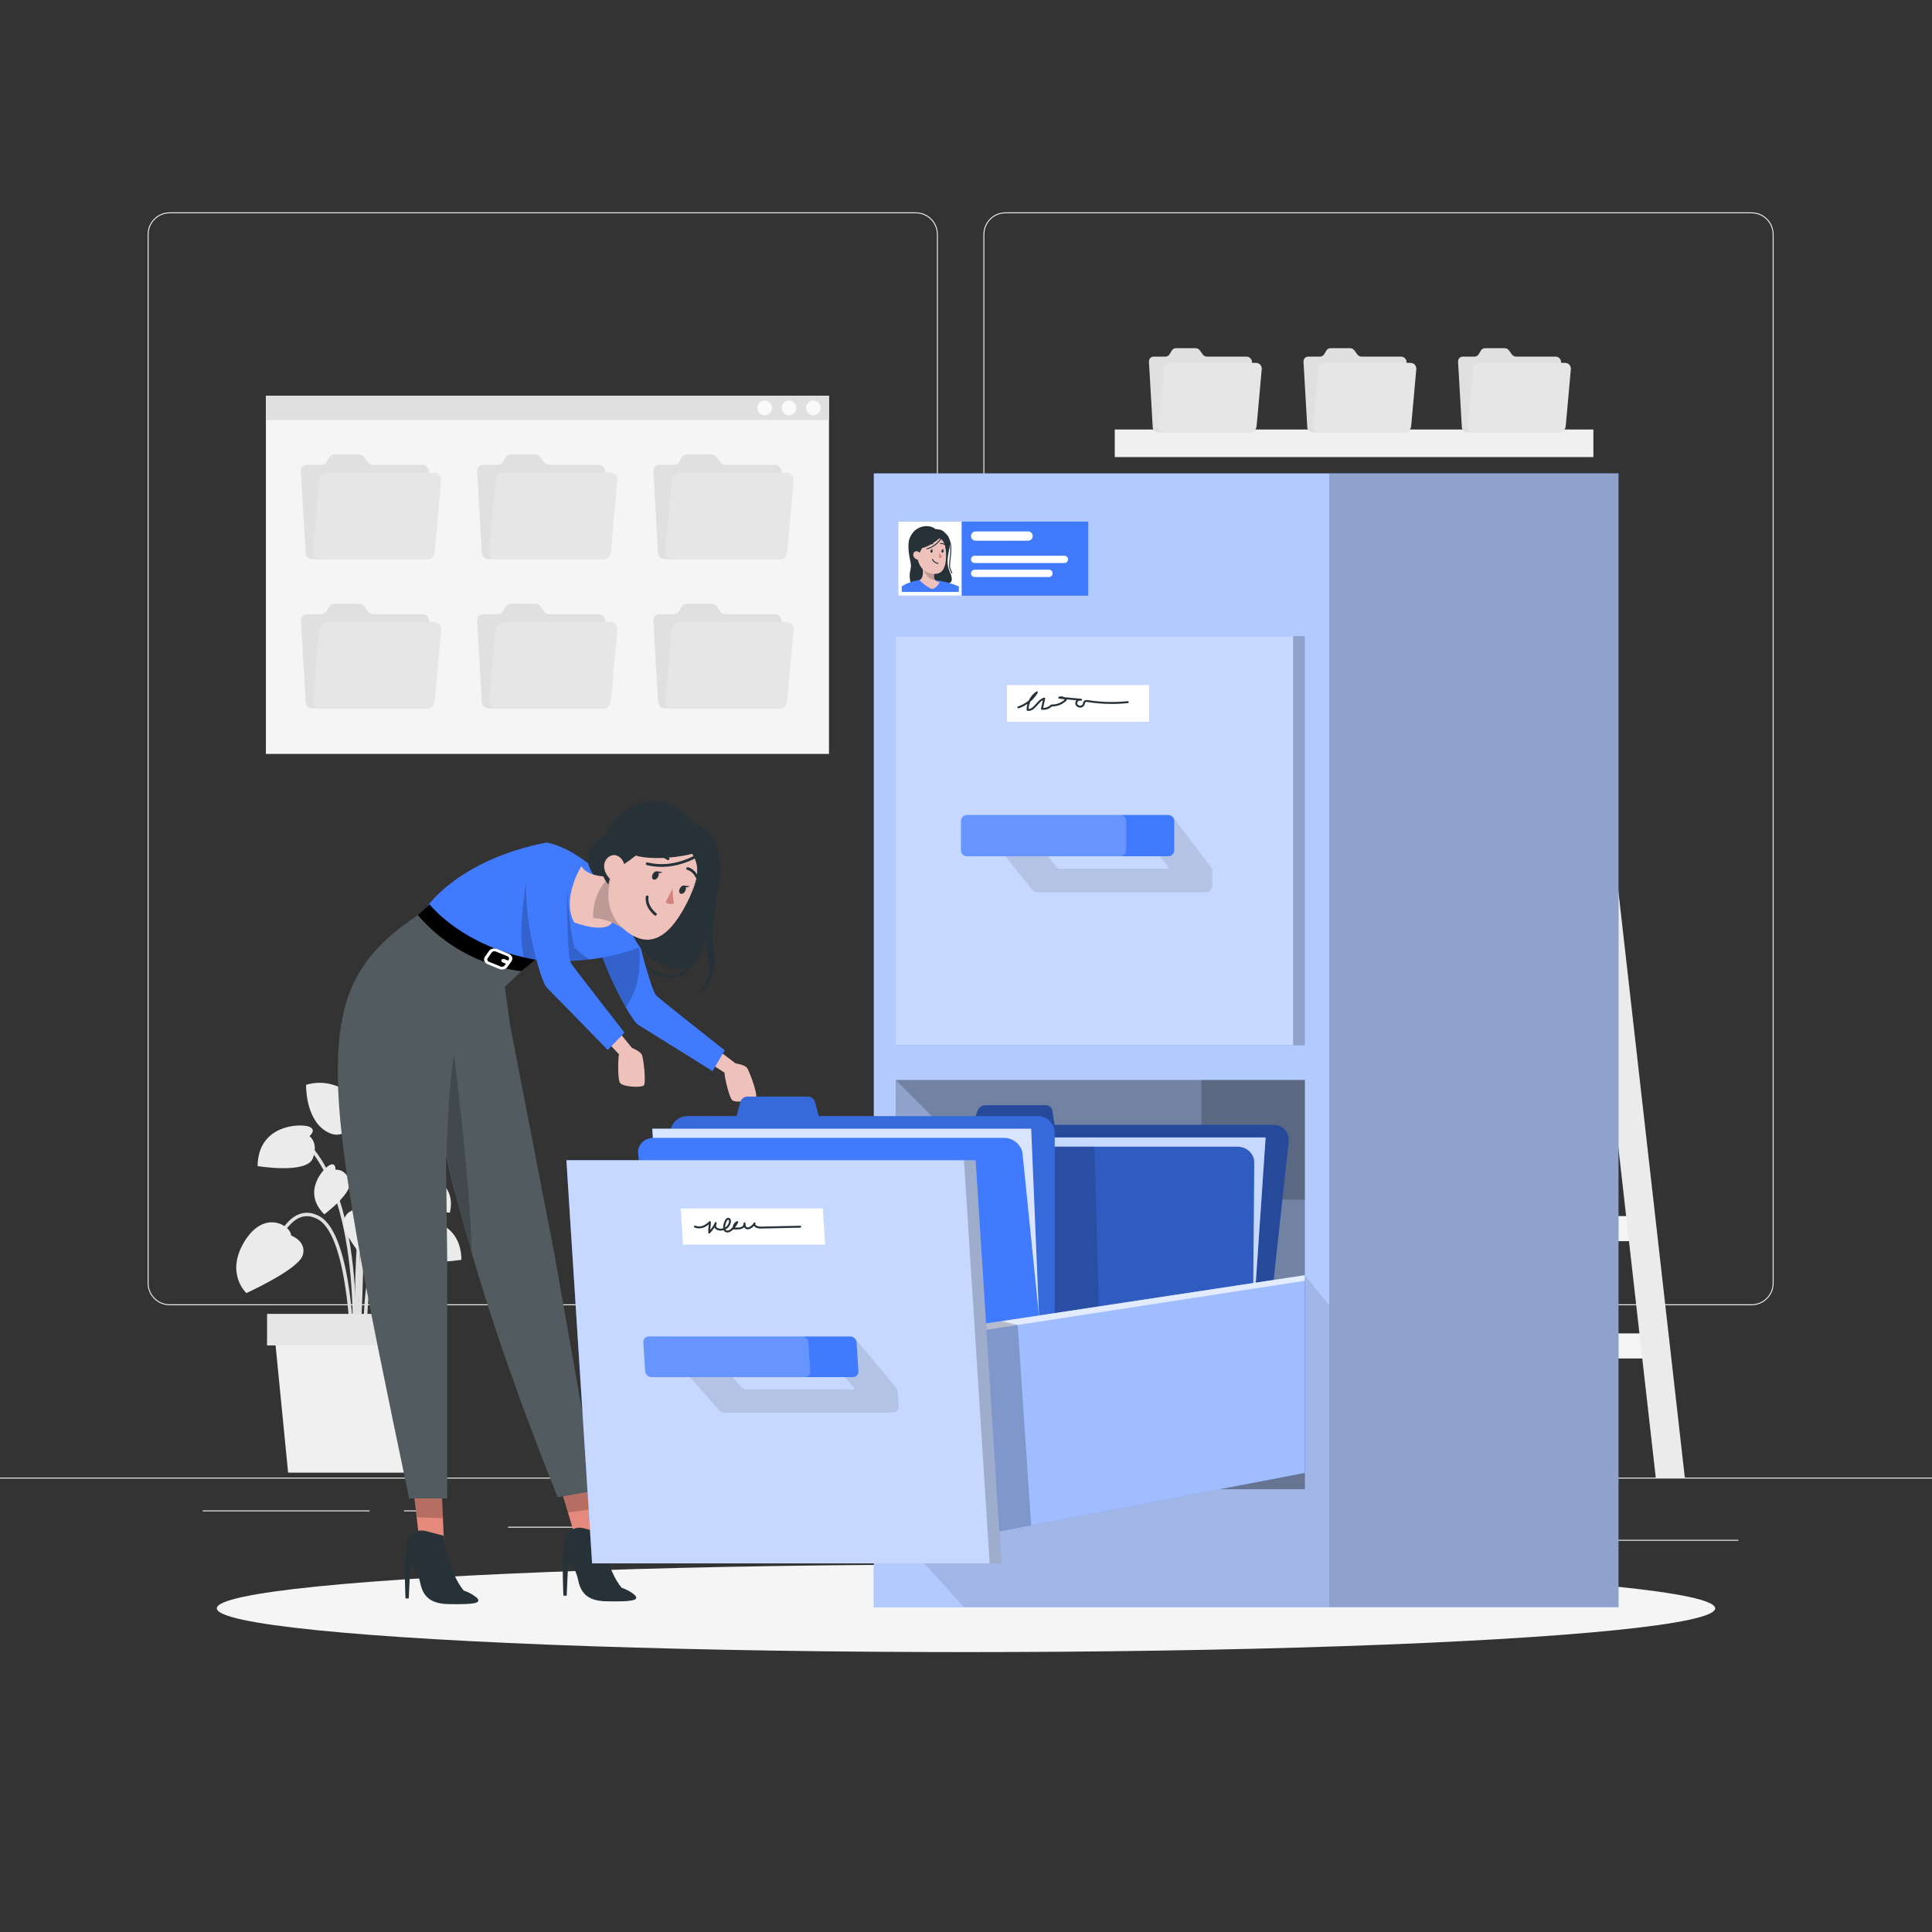 <?xml version="1.0" encoding="UTF-8"?>
<svg xmlns="http://www.w3.org/2000/svg" xmlns:xlink="http://www.w3.org/1999/xlink" version="1.1" x="0px" y="0px" viewBox="0 0 500 500" style="enable-background:new 0 0 500 500;" xml:space="preserve">
<rect x="0" y="0" width="500" height="500" fill="#333333" stroke="none"/>
<g id="Background_Complete">
	<g>
		<rect y="382.398" style="fill:#EBEBEB;" width="500" height="0.25"></rect>
		<rect x="416.779" y="398.494" style="fill:#EBEBEB;" width="33.122" height="0.25"></rect>
		<rect x="322.527" y="401.208" style="fill:#EBEBEB;" width="8.693" height="0.25"></rect>
		<rect x="396.586" y="389.208" style="fill:#EBEBEB;" width="19.192" height="0.25"></rect>
		<rect x="52.459" y="390.888" style="fill:#EBEBEB;" width="43.193" height="0.25"></rect>
		<rect x="104.556" y="390.888" style="fill:#EBEBEB;" width="6.333" height="0.25"></rect>
		<rect x="131.471" y="395.111" style="fill:#EBEBEB;" width="93.676" height="0.25"></rect>
		<path style="fill:#EBEBEB;" d="M237.014,337.8H43.915c-3.147,0-5.708-2.561-5.708-5.708V60.66c0-3.147,2.561-5.708,5.708-5.708    h193.099c3.146,0,5.707,2.561,5.707,5.708v271.432C242.721,335.239,240.16,337.8,237.014,337.8z M43.915,55.203    c-3.01,0-5.458,2.448-5.458,5.458v271.432c0,3.01,2.448,5.458,5.458,5.458h193.099c3.009,0,5.457-2.448,5.457-5.458V60.66    c0-3.009-2.448-5.458-5.457-5.458H43.915z"></path>
		<path style="fill:#EBEBEB;" d="M453.31,337.8H260.212c-3.147,0-5.707-2.561-5.707-5.708V60.66c0-3.147,2.561-5.708,5.707-5.708    H453.31c3.148,0,5.708,2.561,5.708,5.708v271.432C459.019,335.239,456.458,337.8,453.31,337.8z M260.212,55.203    c-3.009,0-5.457,2.448-5.457,5.458v271.432c0,3.01,2.448,5.458,5.457,5.458H453.31c3.01,0,5.458-2.448,5.458-5.458V60.66    c0-3.009-2.448-5.458-5.458-5.458H260.212z"></path>
	</g>
	<g>
		<g>
			<g>
				<polygon style="fill:#F5F5F5;" points="359.657,169.434 407.689,169.434 406.953,162.941 358.922,162.941     "></polygon>
				<polygon style="fill:#F5F5F5;" points="363.096,199.789 411.128,199.789 410.392,193.296 362.361,193.296     "></polygon>
				<polygon style="fill:#F5F5F5;" points="366.535,230.145 414.567,230.145 413.831,223.652 365.8,223.652     "></polygon>
				<polygon style="fill:#F5F5F5;" points="369.974,260.501 418.006,260.501 417.27,254.008 369.239,254.008     "></polygon>
				<polygon style="fill:#F5F5F5;" points="373.413,290.856 421.445,290.856 420.709,284.363 372.677,284.363     "></polygon>
				<polygon style="fill:#F5F5F5;" points="376.852,321.212 424.884,321.212 424.148,314.719 376.116,314.719     "></polygon>
				<polygon style="fill:#F5F5F5;" points="380.291,351.568 428.323,351.568 427.587,345.075 379.555,345.075     "></polygon>
			</g>
			<g>
				<polygon style="fill:#EBEBEB;" points="428.516,382.454 436.037,382.454 409.705,150.019 402.184,150.019     "></polygon>
				<polygon style="fill:#EBEBEB;" points="379.574,382.454 387.095,382.454 360.763,150.019 353.242,150.019     "></polygon>
			</g>
		</g>
		<g>
			
				<rect x="288.501" y="111.152" transform="matrix(-1 -1.224647e-16 1.224647e-16 -1 700.867 229.445)" style="fill:#F0F0F0;" width="123.864" height="7.142"></rect>
			<g>
				<path style="fill:#E0E0E0;" d="M311.255,91.705l-0.722-1.004c-0.264-0.367-0.686-0.588-1.124-0.588h-5.083      c-0.438,0-0.834,0.221-1.056,0.588l-0.605,1.004c-0.222,0.367-0.618,0.588-1.055,0.588h-3.033c-0.723,0-1.275,0.591-1.233,1.32      l0.982,16.975c0.042,0.729,0.663,1.32,1.386,1.32h24.039c0.723,0,1.275-0.591,1.233-1.32l-0.982-16.975      c-0.042-0.729-0.663-1.32-1.386-1.32h-10.238C311.941,92.293,311.52,92.072,311.255,91.705z"></path>
				<path style="fill:#E6E6E6;" d="M325.02,93.91h-22.023c-0.918,0-1.729,0.738-1.811,1.649l-1.324,14.699      c-0.082,0.911,0.596,1.649,1.514,1.649h22.023c0.918,0,1.729-0.738,1.811-1.649l1.324-14.699      C326.616,94.648,325.938,93.91,325.02,93.91z"></path>
			</g>
			<g>
				<path style="fill:#E0E0E0;" d="M351.255,91.705l-0.722-1.004c-0.264-0.367-0.686-0.588-1.124-0.588h-5.083      c-0.438,0-0.834,0.221-1.056,0.588l-0.605,1.004c-0.222,0.367-0.618,0.588-1.055,0.588h-3.033c-0.723,0-1.275,0.591-1.233,1.32      l0.982,16.975c0.042,0.729,0.663,1.32,1.386,1.32h24.039c0.723,0,1.275-0.591,1.233-1.32l-0.982-16.975      c-0.042-0.729-0.663-1.32-1.386-1.32h-10.238C351.941,92.293,351.52,92.072,351.255,91.705z"></path>
				<path style="fill:#E6E6E6;" d="M365.02,93.91h-22.023c-0.918,0-1.729,0.738-1.811,1.649l-1.324,14.699      c-0.082,0.911,0.596,1.649,1.514,1.649h22.023c0.918,0,1.729-0.738,1.811-1.649l1.324-14.699      C366.616,94.648,365.938,93.91,365.02,93.91z"></path>
			</g>
			<g>
				<path style="fill:#E0E0E0;" d="M391.255,91.705l-0.722-1.004c-0.264-0.367-0.686-0.588-1.124-0.588h-5.083      c-0.438,0-0.834,0.221-1.056,0.588l-0.605,1.004c-0.222,0.367-0.618,0.588-1.055,0.588h-3.033c-0.723,0-1.275,0.591-1.233,1.32      l0.982,16.975c0.042,0.729,0.663,1.32,1.386,1.32h24.039c0.723,0,1.275-0.591,1.233-1.32l-0.982-16.975      c-0.042-0.729-0.663-1.32-1.386-1.32h-10.238C391.941,92.293,391.52,92.072,391.255,91.705z"></path>
				<path style="fill:#E6E6E6;" d="M405.02,93.91h-22.023c-0.918,0-1.729,0.738-1.811,1.649l-1.324,14.699      c-0.082,0.911,0.596,1.649,1.514,1.649h22.023c0.918,0,1.729-0.738,1.811-1.649l1.324-14.699      C406.616,94.648,405.938,93.91,405.02,93.91z"></path>
			</g>
		</g>
		<g>
			<g>
				<rect x="68.813" y="102.416" style="fill:#F5F5F5;" width="145.73" height="92.699"></rect>
				<rect x="68.813" y="102.416" style="fill:#E0E0E0;" width="145.73" height="6.282"></rect>
				<path style="fill:#FAFAFA;" d="M212.376,105.557c0,1.045-0.847,1.892-1.892,1.892c-1.045,0-1.892-0.847-1.892-1.892      c0-1.045,0.847-1.892,1.892-1.892C211.529,103.665,212.376,104.512,212.376,105.557z"></path>
				<path style="fill:#FAFAFA;" d="M206.087,105.557c0,1.045-0.847,1.892-1.892,1.892s-1.892-0.847-1.892-1.892      c0-1.045,0.847-1.892,1.892-1.892S206.087,104.512,206.087,105.557z"></path>
				<path style="fill:#FAFAFA;" d="M199.799,105.557c0,1.045-0.847,1.892-1.892,1.892c-1.045,0-1.892-0.847-1.892-1.892      c0-1.045,0.847-1.892,1.892-1.892C198.951,103.665,199.799,104.512,199.799,105.557z"></path>
			</g>
			<g>
				<path style="fill:#E0E0E0;" d="M95.168,119.587l-0.897-1.248c-0.328-0.457-0.853-0.731-1.397-0.731h-6.321      c-0.544,0-1.037,0.274-1.313,0.731l-0.753,1.248c-0.276,0.457-0.768,0.731-1.313,0.731h-3.772c-0.899,0-1.586,0.735-1.534,1.642      l1.221,21.11c0.052,0.907,0.824,1.642,1.724,1.642h29.896c0.899,0,1.586-0.735,1.533-1.642l-1.221-21.11      c-0.053-0.907-0.824-1.642-1.723-1.642H96.565C96.02,120.319,95.496,120.044,95.168,119.587z"></path>
				<path style="fill:#E6E6E6;" d="M112.286,122.33h-27.39c-1.142,0-2.15,0.918-2.252,2.051l-1.647,18.281      c-0.102,1.133,0.741,2.051,1.883,2.051h27.39c1.142,0,2.15-0.918,2.252-2.051l1.647-18.281      C114.271,123.249,113.428,122.33,112.286,122.33z"></path>
			</g>
			<g>
				<path style="fill:#E0E0E0;" d="M140.777,119.587l-0.897-1.248c-0.328-0.457-0.853-0.731-1.397-0.731h-6.321      c-0.544,0-1.037,0.274-1.313,0.731l-0.753,1.248c-0.276,0.457-0.768,0.731-1.313,0.731h-3.772c-0.899,0-1.586,0.735-1.534,1.642      l1.221,21.11c0.052,0.907,0.824,1.642,1.724,1.642h29.896c0.899,0,1.586-0.735,1.533-1.642l-1.221-21.11      c-0.052-0.907-0.824-1.642-1.723-1.642h-12.733C141.63,120.319,141.105,120.044,140.777,119.587z"></path>
				<path style="fill:#E6E6E6;" d="M157.895,122.33h-27.39c-1.142,0-2.15,0.918-2.252,2.051l-1.647,18.281      c-0.102,1.133,0.741,2.051,1.883,2.051h27.39c1.142,0,2.15-0.918,2.252-2.051l1.647-18.281      C159.88,123.249,159.037,122.33,157.895,122.33z"></path>
			</g>
			<g>
				<path style="fill:#E0E0E0;" d="M186.386,119.587l-0.897-1.248c-0.329-0.457-0.853-0.731-1.397-0.731h-6.321      c-0.544,0-1.037,0.274-1.313,0.731l-0.753,1.248c-0.276,0.457-0.768,0.731-1.313,0.731h-3.772c-0.899,0-1.586,0.735-1.534,1.642      l1.221,21.11c0.052,0.907,0.824,1.642,1.724,1.642h29.896c0.899,0,1.586-0.735,1.534-1.642l-1.221-21.11      c-0.052-0.907-0.824-1.642-1.723-1.642h-12.733C187.239,120.319,186.715,120.044,186.386,119.587z"></path>
				<path style="fill:#E6E6E6;" d="M203.504,122.33h-27.39c-1.142,0-2.15,0.918-2.252,2.051l-1.647,18.281      c-0.102,1.133,0.741,2.051,1.883,2.051h27.39c1.142,0,2.15-0.918,2.252-2.051l1.647-18.281      C205.489,123.249,204.646,122.33,203.504,122.33z"></path>
			</g>
			<g>
				<path style="fill:#E0E0E0;" d="M95.168,158.214l-0.897-1.248c-0.328-0.457-0.853-0.731-1.397-0.731h-6.321      c-0.544,0-1.037,0.274-1.313,0.731l-0.753,1.248c-0.276,0.457-0.768,0.731-1.313,0.731h-3.772c-0.899,0-1.586,0.735-1.534,1.642      l1.221,21.11c0.052,0.907,0.824,1.642,1.724,1.642h29.896c0.899,0,1.586-0.735,1.533-1.642l-1.221-21.11      c-0.053-0.907-0.824-1.642-1.723-1.642H96.565C96.02,158.945,95.496,158.671,95.168,158.214z"></path>
				<path style="fill:#E6E6E6;" d="M112.286,160.957h-27.39c-1.142,0-2.15,0.918-2.252,2.051l-1.647,18.281      c-0.102,1.133,0.741,2.051,1.883,2.051h27.39c1.142,0,2.15-0.918,2.252-2.051l1.647-18.281      C114.271,161.875,113.428,160.957,112.286,160.957z"></path>
			</g>
			<g>
				<path style="fill:#E0E0E0;" d="M140.777,158.214l-0.897-1.248c-0.328-0.457-0.853-0.731-1.397-0.731h-6.321      c-0.544,0-1.037,0.274-1.313,0.731l-0.753,1.248c-0.276,0.457-0.768,0.731-1.313,0.731h-3.772c-0.899,0-1.586,0.735-1.534,1.642      l1.221,21.11c0.052,0.907,0.824,1.642,1.724,1.642h29.896c0.899,0,1.586-0.735,1.533-1.642l-1.221-21.11      c-0.052-0.907-0.824-1.642-1.723-1.642h-12.733C141.63,158.945,141.105,158.671,140.777,158.214z"></path>
				<path style="fill:#E6E6E6;" d="M157.895,160.957h-27.39c-1.142,0-2.15,0.918-2.252,2.051l-1.647,18.281      c-0.102,1.133,0.741,2.051,1.883,2.051h27.39c1.142,0,2.15-0.918,2.252-2.051l1.647-18.281      C159.88,161.875,159.037,160.957,157.895,160.957z"></path>
			</g>
			<g>
				<path style="fill:#E0E0E0;" d="M186.386,158.214l-0.897-1.248c-0.329-0.457-0.853-0.731-1.397-0.731h-6.321      c-0.544,0-1.037,0.274-1.313,0.731l-0.753,1.248c-0.276,0.457-0.768,0.731-1.313,0.731h-3.772c-0.899,0-1.586,0.735-1.534,1.642      l1.221,21.11c0.052,0.907,0.824,1.642,1.724,1.642h29.896c0.899,0,1.586-0.735,1.534-1.642l-1.221-21.11      c-0.052-0.907-0.824-1.642-1.723-1.642h-12.733C187.239,158.945,186.715,158.671,186.386,158.214z"></path>
				<path style="fill:#E6E6E6;" d="M203.504,160.957h-27.39c-1.142,0-2.15,0.918-2.252,2.051l-1.647,18.281      c-0.102,1.133,0.741,2.051,1.883,2.051h27.39c1.142,0,2.15-0.918,2.252-2.051l1.647-18.281      C205.489,161.875,204.646,160.957,203.504,160.957z"></path>
			</g>
		</g>
		<g>
			<g>
				<g>
					<path style="fill:#E0E0E0;" d="M92.2,348.717c0.011-0.35,1.189-35.107,6.842-40.604c5.499-5.345,11.81-0.199,12.075,0.022       l0.567-0.679c-0.071-0.06-7.194-5.874-13.259,0.022c-5.908,5.745-7.063,39.765-7.109,41.211L92.2,348.717z"></path>
				</g>
				<g>
					<path style="fill:#E0E0E0;" d="M91.714,355.548c0.041-0.416,3.864-41.726-11.223-59.04l-0.667,0.581       c14.836,17.027,11.049,57.961,11.009,58.373L91.714,355.548z"></path>
				</g>
				<g>
					<path style="fill:#E0E0E0;" d="M92.272,351.178l0.883-0.059c-0.031-0.468-2.953-46.964,8.114-57.142l-0.599-0.652       C89.294,303.79,92.145,349.247,92.272,351.178z"></path>
				</g>
				<g>
					<path style="fill:#E0E0E0;" d="M90.832,351.152l0.885-0.007c-0.011-1.281-0.365-31.406-8.922-36.31       c-1.902-1.091-3.765-1.273-5.537-0.54c-5.174,2.14-7.739,11.349-7.845,11.74l0.854,0.233c0.025-0.092,2.557-9.182,7.331-11.156       c1.505-0.621,3.105-0.457,4.758,0.49C90.474,320.256,90.829,350.844,90.832,351.152z"></path>
				</g>
				<g>
					<path style="fill:#E0E0E0;" d="M94.164,351.174l0.883-0.05c-0.013-0.238-1.291-23.806,5.07-32.11       c1.541-2.012,3.214-2.971,4.981-2.847c4.168,0.291,7.663,6.39,7.697,6.451l0.771-0.436c-0.152-0.268-3.762-6.573-8.405-6.898       c-2.077-0.148-4.013,0.928-5.747,3.192C92.854,327.04,94.107,350.193,94.164,351.174z"></path>
				</g>
				<g>
					<path style="fill:#E0E0E0;" d="M92.769,354.379c0.173-2.286,4.158-56.101-2.853-65.584l-0.711,0.525       c6.817,9.221,2.724,64.434,2.682,64.991L92.769,354.379z"></path>
				</g>
			</g>
			<g>
				<path style="fill:#EBEBEB;" d="M75.351,319.749c0,0,4.206,1.551,2.956,5.211c-1.25,3.661-14.551,9.686-14.551,9.686      s-5.57-5.106-0.455-13.409S75.237,317.129,75.351,319.749z"></path>
			</g>
			<g>
				<path style="fill:#EBEBEB;" d="M93.636,312.781c0,0-4.479-0.187-4.733,3.673c-0.255,3.86,9.703,14.539,9.703,14.539      s7.106-2.569,5.58-12.202C102.659,309.158,94.749,310.406,93.636,312.781z"></path>
			</g>
			<g>
				<path style="fill:#EBEBEB;" d="M97.428,294.303c0,0-2.986-0.321-2.746-2.139c0.241-1.819,11.608-6.5,18.315,1.07      c0,0-4.295,7.377-10.503,7.473C96.287,300.803,97.428,294.303,97.428,294.303z"></path>
			</g>
			<g>
				<path style="fill:#EBEBEB;" d="M91.863,289.886c0,0,2.704,1.307,3.462-0.363c0.758-1.671-6.414-11.656-16.11-8.779      c0,0-0.257,8.532,4.961,11.897C89.394,296.006,91.863,289.886,91.863,289.886z"></path>
			</g>
			<g>
				<path style="fill:#EBEBEB;" d="M106.002,318.278c0,0-2.061-1.664,0.163-2.476s13.137-0.582,13.251,10.229      c0,0-12.71,2.112-14.284-2.005S106.002,318.278,106.002,318.278z"></path>
			</g>
			<g>
				<path style="fill:#EBEBEB;" d="M80.083,294.032c0,0,2.061-1.664-0.163-2.476c-2.224-0.812-13.137-0.582-13.251,10.229      c0,0,12.71,2.112,14.284-2.005C82.526,295.661,80.083,294.032,80.083,294.032z"></path>
			</g>
			<g>
				<path style="fill:#EBEBEB;" d="M86.802,302.74c0,0,0.181-2.023-1.452-1.23s-7.322,6.931-1.425,12.755      c0,0,7.938-5.879,6.507-8.941C89.002,302.262,86.802,302.74,86.802,302.74z"></path>
			</g>
			<g>
				<path style="fill:#EBEBEB;" d="M107.844,305.623c0,0-1.232-1.614,0.572-1.814c1.804-0.2,9.89,1.958,8.007,10.03      c0,0-9.851-0.74-10.273-4.094C105.728,306.392,107.844,305.623,107.844,305.623z"></path>
			</g>
			<polygon style="fill:#F0F0F0;" points="74.564,381.115 108.364,381.115 112.01,344.109 70.918,344.109    "></polygon>
			
				<rect x="69.113" y="340.026" transform="matrix(-1 -1.224647e-16 1.224647e-16 -1 182.928 688.219)" style="fill:#E6E6E6;" width="44.701" height="8.166"></rect>
		</g>
	</g>
</g>
<g id="Background_Simple" style="display:none;">
	<g style="display:inline;">
		<path style="fill:#407BFF;" d="M432.567,134.292c-23.305-61.968-127.103-63.539-170.856-25.753    c-43.753,37.786-59.243,63.211-93.6,44.213c-34.357-18.997-80.473-19.243-87.851,29.88    c-7.378,49.123,29.008,111.558,94.016,135.251c65.008,23.693,59.105,84.816,148.533,80.981    c48.758-2.091,54.657-51.859,51.836-93.764C371.824,263.196,459.595,206.158,432.567,134.292z"></path>
		<path style="opacity:0.9;fill:#FFFFFF;" d="M432.567,134.292c-23.305-61.968-127.103-63.539-170.856-25.753    c-43.753,37.786-59.243,63.211-93.6,44.213c-34.357-18.997-80.473-19.243-87.851,29.88    c-7.378,49.123,29.008,111.558,94.016,135.251c65.008,23.693,59.105,84.816,148.533,80.981    c48.758-2.091,54.657-51.859,51.836-93.764C371.824,263.196,459.595,206.158,432.567,134.292z"></path>
	</g>
</g>
<g id="Shadow_1_">
	<ellipse id="_x3C_Path_x3E__359_" style="fill:#F5F5F5;" cx="250" cy="416.238" rx="193.889" ry="11.323"></ellipse>
</g>
<g id="Character">
	<g>
		
			<path style="fill:none;stroke:#263238;stroke-width:0.707;stroke-linecap:round;stroke-linejoin:round;stroke-miterlimit:10;" d="    M181.53,240.119c-0.092,3.684-0.76,8.361-3.655,10.969c-3.72,3.35-9.984,0.977-12.367-2.862"></path>
		<path style="fill:#EEC1BB;" d="M181.332,268.351l9.026,6.854c0,0,2.312,0.302,2.956,1.147c0.644,0.845,2.817,6.838,2.335,7.57    c-0.483,0.732-5.326,1.752-6.211,0.727c-0.885-1.025-2.02-6.474-1.925-7.032l-11.613-7.568L181.332,268.351z"></path>
		<path style="fill:#407BFF;" d="M187.555,271.819l-3.151,5.386c0,0-16.509-10.33-19.218-11.967c-0.597-0.36-1.813-2.07-3.254-4.573    c-5.17-8.96-13.214-28.054-5.644-31.834c4.14-2.07,6.53,4.511,6.53,4.511s0.484,2.091,1.215,5.046    c0.289,1.195,0.618,2.534,0.979,3.934c0,0.021,0.01,0.031,0.01,0.041c1.668,6.54,3.831,14.398,4.861,15.325    C171.664,259.316,187.555,271.819,187.555,271.819z"></path>
		<path style="opacity:0.2;enable-background:new    ;" d="M161.931,260.665c-5.17-8.96-13.214-28.054-5.644-31.834    c4.14-2.07,6.53,4.511,6.53,4.511s0.484,2.091,1.215,5.046c0,0,0.536,1.545,0.979,3.934c0,0.021,0.01,0.031,0.01,0.041    C165.855,246.988,166.329,254.723,161.931,260.665z"></path>
		<path style="fill:#407BFF;" d="M138.504,248.367c0,0-5.382,1.84-14.416-2.275c-3.936-1.793-13.479-11.537-13.479-11.537    s8.198-12.124,30.852-16.506c0,0,14.883,1.934,26.107,26.175C167.568,244.225,156.567,250.207,138.504,248.367z"></path>
		<path style="fill:#EEC1BB;" d="M156.4,262.393l7.139,8.802c0,0,2.174,0.843,2.599,1.817c0.425,0.974,1.112,7.311,0.469,7.908    c-0.643,0.596-5.59,0.436-6.206-0.77c-0.616-1.206-0.424-6.769-0.199-7.288l-9.482-10.111L156.4,262.393z"></path>
		<polygon style="fill:#E4897B;" points="155.48,398.447 149.415,399.518 146.927,391.248 144.658,383.658 151.651,381.216     153.681,390.338   "></polygon>
		<polygon style="opacity:0.2;enable-background:new    ;" points="153.715,390.525 146.957,391.415 144.673,383.741     151.658,381.257   "></polygon>
		<polygon style="fill:#E4897B;" points="114.989,401.242 108.831,401.242 107.819,392.568 106.904,384.65 114.215,383.436     114.629,392.858   "></polygon>
		<polygon style="opacity:0.2;enable-background:new    ;" points="114.629,392.938 107.819,392.639 106.904,384.686     114.215,383.454   "></polygon>
		<path style="fill:#263238;" d="M123.337,413.442c-0.978-0.792-2.092-1.398-3.288-1.788l0,0c0,0-3.577-3.548-5.298-14.231    l-4.683-1.221c-1.628-0.395-3.33,0.27-4.26,1.663c-0.13,0.189-0.23,0.396-0.298,0.615c-0.241,1.145-0.408,2.305-0.5,3.471    c-0.471,3.615-0.067,11.731-0.067,11.731h0.846l0.336-7.365c0.125-2.5,2.039,0.433,2.587,3.125    c0.548,2.692,1.712,5.558,7.192,5.692C122.298,415.259,124.952,415.009,123.337,413.442z"></path>
		<path style="fill:#263238;" d="M164.202,412.721c-0.978-0.792-2.092-1.398-3.288-1.788l0,0c0,0-3.577-3.548-5.298-14.231    l-4.683-1.221c-1.628-0.395-3.33,0.27-4.26,1.663c-0.13,0.189-0.23,0.396-0.298,0.615c-0.241,1.145-0.408,2.305-0.5,3.471    c-0.471,3.615-0.067,11.731-0.067,11.731h0.846l0.337-7.365c0.125-2.5,2.038,0.433,2.587,3.125    c0.548,2.692,1.711,5.558,7.192,5.692C163.163,414.538,165.817,414.288,164.202,412.721z"></path>
		<g>
			<g>
				<path style="fill:#263238;" d="M154.285,385.713l-9.97,1.757c-10.061-25.067-17.218-45.991-22.272-63.354      c-2.722-9.369-4.993-17.701-6.623-25.094l0.306,27.289v61.471H105.9c-23.573-112.273-26.448-131.628,2.233-150.957l3.049-2.784      c0,0,1.007,5.124,9.671,10.39c7.262,4.414,16.386,4.706,16.386,4.706l-6.581,6.253l1.329,9.775l11.518,59.492L154.285,385.713z"></path>
			</g>
		</g>
		<g style="opacity:0.2;">
			<g>
				<path style="fill:#FFFFFF;" d="M154.285,385.713l-9.97,1.757c-10.061-25.067-17.218-45.991-22.272-63.354      c-2.722-9.369-4.993-17.701-6.623-25.094l0.306,27.289v61.471H105.9c-23.573-112.273-26.448-131.628,2.233-150.957l3.049-2.784      c0,0,1.007,5.124,9.671,10.39c7.262,4.414,16.386,4.706,16.386,4.706l-6.581,6.253l1.329,9.775l11.518,59.492L154.285,385.713z"></path>
			</g>
		</g>
		<path style="opacity:0.2;enable-background:new    ;" d="M122.044,324.116c-2.722-9.369-4.844-17.701-6.474-25.094    c0,0,0.164-14.368,1.903-26.168C117.473,272.853,121.789,306.606,122.044,324.116z"></path>
		<path d="M111.182,234.039c0,0,8.32,10.908,27.322,14.328l-3.567,2.954c0,0-15.311-1.053-26.805-14.498L111.182,234.039z"></path>
		<g>
			<path style="fill:#FFFFFF;" d="M132.516,247.673c-0.137-0.365-0.449-0.673-0.866-0.842l-2.992-1.223     c-0.775-0.316-1.682-0.096-2.111,0.513l-1.054,1.497c-0.229,0.326-0.282,0.723-0.145,1.089c0.123,0.328,0.39,0.609,0.742,0.785     c0.041,0.021,0.084,0.039,0.127,0.057l2.996,1.219c0.774,0.315,1.68,0.094,2.108-0.514l1.051-1.493     C132.599,248.436,132.652,248.04,132.516,247.673z M129.568,250.138l-2.995-1.219c-0.206-0.082-0.354-0.228-0.421-0.408     c-0.067-0.18-0.042-0.367,0.07-0.527l1.054-1.498c0.208-0.295,0.647-0.402,1.023-0.249l2.992,1.223     c0.021,0.009,0.042,0.018,0.062,0.028c0.171,0.086,0.297,0.219,0.357,0.38c0.067,0.18,0.042,0.367-0.071,0.527l-0.16,0.227     c-0.033-0.023-0.063-0.05-0.104-0.067l-0.834-0.349c-0.277-0.116-0.613-0.024-0.747,0.205c-0.133,0.229-0.016,0.511,0.262,0.627     l0.834,0.349c0.014,0.006,0.029,0.005,0.044,0.01l-0.346,0.492C130.382,250.183,129.943,250.29,129.568,250.138z"></path>
		</g>
		<path style="fill:#263238;" d="M183.458,215.589c1.349,1.674,3.565,5.156,2.852,10.988c-0.713,5.832-2.546,14.303-1.528,19.591    c1.018,5.288-1.733,10.483-4.228,10.585c0,0,3.065-2.207,2.933-5.432c-0.131-3.225-0.946-8.641-0.946-8.641    s-0.428,5.463-4.033,7.527c-3.606,2.064-12.467-1.297-15.32-9.649c-2.852-8.352-7.414-10.626-9.692-14.245    c-2.278-3.618-2.147-7.037,3.365-10.249C162.373,212.853,178.725,209.714,183.458,215.589z"></path>
		<g>
			<path style="fill:#EEC1BB;" d="M161.056,240.119l-2.606-1.38c-0.01-0.01-0.01-0.01-0.01-0.01c-1.988,3.048-9.825,0-9.825,0     c-3.461-6.118,1.843-14.573,1.843-14.573c1.504,2.77,6.674,2.77,7.776,2.729c0.134,0,0.206,0,0.206,0L161.056,240.119z"></path>
			<path style="opacity:0.2;enable-background:new    ;" d="M161.056,240.119l-2.606-1.38c-0.01-0.01-0.01-0.01-0.01-0.01     s-3.028-1.226-4.933-1.092c0,0-0.412-6.313,3.934-10.247c0.247-0.227,0.515-0.391,0.793-0.505c0.134,0,0.206,0,0.206,0     L161.056,240.119z"></path>
		</g>
		<g>
			<path style="fill:#263238;" d="M178.149,213.565c0,0,9.486,4.594,6.51,12.695c-2.976,8.101-10.973,8.491-10.973,8.491     L178.149,213.565z"></path>
			<path style="fill:#EEC1BB;" d="M174.906,216.808c6.728,3.87,6.821,8.718,3.325,15.935c-4.369,9.018-9.831,14.069-17.178,7.379     C151.075,231.036,163.734,210.38,174.906,216.808z"></path>
			<path style="fill:#D4827D;" d="M174.099,229.864c0,0-0.079,2.294,0.352,3.917c0,0-1.102,0.583-2.211-0.259L174.099,229.864z"></path>
			<g>
				<path style="fill:#263238;" d="M170.297,226.945c-0.305,0.56-0.855,0.849-1.228,0.646c-0.374-0.203-0.429-0.822-0.124-1.382      c0.305-0.56,0.855-0.85,1.228-0.646C170.547,225.766,170.602,226.385,170.297,226.945z"></path>
				<path style="fill:#263238;" d="M170.003,225.505l1.478,0.185C171.481,225.691,170.317,226.385,170.003,225.505z"></path>
			</g>
			<g>
				<path style="fill:#263238;" d="M177.324,230.62c-0.305,0.56-0.855,0.849-1.228,0.646c-0.373-0.203-0.429-0.822-0.124-1.382      c0.305-0.56,0.855-0.849,1.228-0.646C177.573,229.441,177.628,230.06,177.324,230.62z"></path>
				<path style="fill:#263238;" d="M177.029,229.18l1.478,0.186C178.507,229.366,177.343,230.061,177.029,229.18z"></path>
			</g>
			
				<path style="fill:none;stroke:#263238;stroke-width:0.707;stroke-linecap:round;stroke-linejoin:round;stroke-miterlimit:10;" d="     M172.902,222.261c0,0-1.749-1.333-3.503-0.662"></path>
			
				<path style="fill:none;stroke:#263238;stroke-width:0.707;stroke-linecap:round;stroke-linejoin:round;stroke-miterlimit:10;" d="     M177.956,224.79c0,0,1.442,0.244,2.363,2.095"></path>
			<path style="fill:#263238;" d="M161.03,223.917c0,0,6.326-3.718,8.304-8.259c0,0,16.465,2.223,9.338,16.134     c0,0,8.215-11.267-3.196-18.188c-11.393-6.91-21.114,6.797-18.041,15.274C157.436,228.878,157.095,226.254,161.03,223.917z"></path>
			<path style="fill:#263238;" d="M179.585,213.782c0,0,3.877,2.103,4.471,4.497c0.593,2.394-14.361,5.415-20.658,2.752     c0,0-5.572,3.943-5.962,7.847c0,0-5.311-5.287,0.679-15.156C164.105,203.854,176.64,206.847,179.585,213.782z"></path>
			<path style="fill:#EEC1BB;" d="M161.312,225.969c0.578-1.109,0.515-3.585-1.626-4.525c-2.216-0.972-5.672,2.736-1.078,6.749     C159.268,228.769,160.106,228.283,161.312,225.969z"></path>
			
				<path style="fill:none;stroke:#263238;stroke-width:0.707;stroke-linecap:round;stroke-linejoin:round;stroke-miterlimit:10;" d="     M184.005,218.944c0,0-7.186,6.804-16.512,4.608"></path>
			
				<path style="fill:none;stroke:#263238;stroke-width:0.707;stroke-linecap:round;stroke-linejoin:round;stroke-miterlimit:10;" d="     M167.493,232.108c0,0-0.559,2.254,2.129,4.507"></path>
		</g>
		<path style="opacity:0.2;enable-background:new    ;" d="M152.477,248.317c-3.986,0.464-8.672,0.597-13.976,0.051    c0,0-0.958,0.33-2.75,0.391c-0.381-1.627-0.69-3.533-0.782-5.572c-0.268-6.159,1.092-17.096,2.585-19.033    c1.494-1.936,8.363,0.906,9.177,6.097c0,0,0.937,14.007,2.194,15.212C149.624,246.133,151.21,247.359,152.477,248.317z"></path>
		<path style="fill:#407BFF;" d="M141.461,218.944c-10.719,1.559-2.241,34.346,0,36.587c2.241,2.241,15.815,16.196,15.815,16.196    l4.347-4.482c0,0-12.464-15.924-13.816-17.927c-1.352-2.003-1.076-25.329-1.076-25.329S146.993,218.139,141.461,218.944z"></path>
	</g>
</g>
<g id="Filing_cabinet">
	<g>
		<g>
			<rect x="226.147" y="122.521" style="fill:#407BFF;" width="192.703" height="293.393"></rect>
			<rect x="226.147" y="122.521" style="opacity:0.6;fill:#FFFFFF;" width="192.703" height="293.393"></rect>
			<rect x="344.012" y="122.521" style="opacity:0.2;enable-background:new    ;" width="74.838" height="293.393"></rect>
			<rect x="231.793" y="279.506" style="opacity:0.2;enable-background:new    ;" width="105.907" height="105.907"></rect>
			<rect x="310.945" y="279.506" style="opacity:0.2;enable-background:new    ;" width="26.755" height="105.907"></rect>
			<polygon style="opacity:0.2;enable-background:new    ;" points="231.793,279.506 262.737,310.45 310.945,310.45 337.7,310.45      337.7,279.506    "></polygon>
			<g>
				<rect x="231.793" y="164.628" style="opacity:0.2;enable-background:new    ;" width="105.907" height="105.907"></rect>
				<rect x="231.793" y="164.628" style="fill:#407BFF;" width="102.888" height="105.907"></rect>
				<rect x="231.793" y="164.628" style="opacity:0.7;fill:#FFFFFF;" width="102.888" height="105.907"></rect>
				<rect x="260.571" y="177.297" style="fill:#FFFFFF;" width="36.791" height="9.495"></rect>
				<g>
					<path style="opacity:0.1;enable-background:new    ;" d="M313.393,224.411l-9.743-12.845h-1.935v8.72h-2.571l3.302,4.122       c0.138,0.172,0.016,0.427-0.205,0.427H274.5c-0.495,0-0.962-0.232-1.261-0.626l-2.976-3.923h-11.12l8.03,10.022       c0.3,0.375,0.755,0.593,1.235,0.593h43.723c0.874,0,1.583-0.708,1.583-1.582v-3.951       C313.714,225.022,313.602,224.686,313.393,224.411z"></path>
					<path style="fill:#407BFF;" d="M302.341,221.604h-52.088c-0.856,0-1.549-0.694-1.549-1.549v-7.582       c0-0.856,0.694-1.549,1.549-1.549h52.088c0.856,0,1.549,0.694,1.549,1.549v7.582       C303.89,220.911,303.196,221.604,302.341,221.604z"></path>
					<path style="opacity:0.2;fill:#FFFFFF;" d="M289.879,221.604h-39.626c-0.856,0-1.549-0.694-1.549-1.549v-7.582       c0-0.856,0.694-1.549,1.549-1.549h39.626c0.856,0,1.549,0.694,1.549,1.549v7.582       C291.429,220.911,290.735,221.604,289.879,221.604z"></path>
				</g>
				<path style="fill:none;stroke:#263238;stroke-width:0.5;stroke-linecap:round;stroke-linejoin:round;stroke-miterlimit:10;" d="      M263.551,183.063c1.999-0.652,3.739-2.064,4.788-3.886c-1.47,1.001-2.4,2.752-2.406,4.531c1.777,0.281,2.579-2.436,4.314-2.914      c-0.198,0.878-0.396,1.755-0.593,2.633c0.899,0.107,1.839-0.215,2.483-0.851c1.352,0.04,2.712-0.489,3.684-1.431      c-0.313-0.571-1.086-0.837-1.684-0.579c1.884,0.177,3.768,0.354,5.652,0.532c-0.614-0.268-1.384,0.402-1.237,1.055      c0.147,0.653,1.075,0.948,1.596,0.528c0.164-0.133,0.287-0.317,0.345-0.52c0.05-0.174,0.057-0.367,0.161-0.515      c0.196-0.276,0.605-0.249,0.939-0.197c3.396,0.529,6.861,0.618,10.28,0.264"></path>
			</g>
			<polygon style="opacity:0.1;enable-background:new    ;" points="337.7,330.022 344.012,337.868 344.012,415.914 249.47,415.914      226.147,390.208    "></polygon>
			<g>
				<rect x="232.451" y="134.978" style="fill:#407BFF;" width="49.194" height="19.187"></rect>
				<rect x="232.451" y="134.978" style="fill:#FFFFFF;" width="16.418" height="19.187"></rect>
				<g>
					<path style="fill:#263238;" d="M245.732,141.675c-0.532,2.926-0.84,4.244,0.105,6.42c0.945,2.176,0.441,2.67-0.609,3.033       c-1.05,0.363-8.995,2.337-9.622-0.546c-0.626-2.883,0.527-2.945,0-5.304s-0.84-5.151,0.084-6.497       C236.614,137.435,245.732,141.675,245.732,141.675z"></path>
					<path style="fill:#407BFF;" d="M233.369,151.768c0,0,2.475-1.846,6.724-1.784c4.249,0.061,8.054,1.784,8.054,1.784v1.415       h-14.778V151.768z"></path>
					<g>
						<path style="fill:#EEC1BB;" d="M243.138,150.598c-0.31,1.32-1.81,1.85-1.81,1.85c-1.38-0.3-3.36-2.28-3.36-2.28        c1.17-0.67,0.94-2.62,0.67-3.8c0-0.01-0.01-0.03-0.01-0.04c-0.1-0.44-0.2-0.77-0.24-0.88c-0.01-0.02-0.01-0.04-0.01-0.04        l1.47-0.22l2.17,1.92c0,0-0.04,0.15-0.08,0.38c-0.12,0.59-0.3,1.73-0.11,2.32c0.03,0.09,0.07,0.18,0.12,0.25        C242.318,150.618,243.138,150.598,243.138,150.598z"></path>
						<path style="opacity:0.2;enable-background:new    ;" d="M241.948,150.058c-0.22,0-0.46-0.04-0.72-0.12        c-1.39-0.43-2.21-2.37-2.59-3.57c0-0.01-0.01-0.03-0.01-0.04c-0.14-0.43-0.22-0.76-0.24-0.88c-0.01-0.02-0.01-0.04-0.01-0.04        l3.56,2.08c-0.12,0.59-0.3,1.73-0.11,2.32C241.858,149.898,241.898,149.988,241.948,150.058z"></path>
					</g>
					<g>
						<path style="fill:#263238;" d="M241.618,137.092c0,0,3.77-0.122,4.174,2.941c0.404,3.062-2.065,4.516-2.065,4.516        L241.618,137.092z"></path>
						<path style="fill:#EEC1BB;" d="M241.13,138.659c2.776,0.108,3.612,1.629,3.704,4.497c0.115,3.585-0.776,6.094-4.217,5.195        C235.943,147.132,236.52,138.48,241.13,138.659z"></path>
						<path style="fill:#D4827D;" d="M243.045,142.932c0,0,0.356,0.74,0.763,1.183c0,0-0.252,0.368-0.744,0.286L243.045,142.932z"></path>
						<g>
							<path style="fill:#263238;" d="M241.355,142.639c-0.004,0.228-0.13,0.411-0.282,0.409c-0.152-0.002-0.273-0.189-0.269-0.417         c0.004-0.228,0.13-0.411,0.282-0.409C241.238,142.223,241.359,142.41,241.355,142.639z"></path>
							<path style="fill:#263238;" d="M241.022,142.231l0.499-0.187C241.522,142.044,241.268,142.458,241.022,142.231z"></path>
						</g>
						<g>
							<path style="fill:#263238;" d="M244.193,142.635c-0.003,0.228-0.13,0.411-0.282,0.409c-0.152-0.002-0.273-0.189-0.269-0.417         c0.004-0.228,0.13-0.411,0.282-0.409C244.076,142.22,244.197,142.407,244.193,142.635z"></path>
							<path style="fill:#263238;" d="M243.86,142.227l0.499-0.187C244.36,142.04,244.106,142.454,243.86,142.227z"></path>
						</g>
						<g>
							<path style="fill:#263238;" d="M240.182,141.22c-0.03,0-0.06-0.01-0.083-0.031c-0.053-0.046-0.058-0.126-0.012-0.179         c0.485-0.551,1.302-0.42,1.336-0.414c0.069,0.012,0.115,0.077,0.103,0.146c-0.011,0.069-0.078,0.115-0.145,0.104         c-0.008-0.001-0.714-0.113-1.104,0.332C240.251,141.206,240.217,141.22,240.182,141.22z"></path>
						</g>
						<g>
							<path style="fill:#263238;" d="M244.521,141.079c-0.025,0-0.051-0.008-0.074-0.024c-0.535-0.387-0.966-0.259-0.985-0.253         c-0.067,0.021-0.138-0.016-0.159-0.082c-0.021-0.066,0.015-0.137,0.081-0.159c0.023-0.008,0.566-0.178,1.211,0.289         c0.057,0.041,0.069,0.12,0.029,0.177C244.599,141.061,244.56,141.079,244.521,141.079z"></path>
						</g>
						<path style="fill:#263238;" d="M237.914,143.22c0,0,1.387-2.23,1.258-3.999c0,0,5.588-2.034,5.643,3.56        c0,0,0.73-4.937-4.038-5.233c-4.76-0.295-5.561,5.665-3.177,7.841C237.6,145.39,237.056,144.615,237.914,143.22z"></path>
						<path style="fill:#263238;" d="M242.109,136.922c0,0,1.579,0.022,2.165,0.682s-3.651,4.104-6.089,4.308        c0,0-1.11,2.176-0.584,3.478c0,0-2.563-0.792-2.305-4.916C235.552,136.35,240.023,135.214,242.109,136.922z"></path>
						<path style="fill:#EEC1BB;" d="M238.345,143.824c-0.001-0.448-0.433-1.222-1.268-1.164c-0.864,0.06-1.342,1.81,0.781,2.318        C238.163,145.051,238.348,144.758,238.345,143.824z"></path>
						<g>
							<path style="fill:#263238;" d="M239.902,142.156c-0.056,0-0.108-0.038-0.122-0.095c-0.017-0.068,0.023-0.137,0.091-0.154         c3.213-0.827,4.367-4.092,4.378-4.125c0.023-0.066,0.093-0.101,0.161-0.079c0.066,0.023,0.101,0.094,0.079,0.161         c-0.012,0.034-1.207,3.426-4.555,4.288C239.923,142.155,239.912,142.156,239.902,142.156z"></path>
						</g>
						<g>
							<path style="fill:#263238;" d="M242.749,145.942c-0.009,0-0.018-0.001-0.027-0.003c-1.289-0.281-1.511-1.132-1.52-1.168         c-0.016-0.068,0.025-0.136,0.093-0.153c0.067-0.015,0.136,0.025,0.153,0.092c0.008,0.031,0.203,0.736,1.329,0.982         c0.068,0.015,0.111,0.082,0.097,0.151C242.86,145.902,242.807,145.942,242.749,145.942z"></path>
						</g>
					</g>
					<g>
						<path style="fill:#263238;" d="M246.337,148.385c-0.052,0-0.101-0.033-0.118-0.085c-0.063-0.186-0.137-0.33-0.216-0.484        c-0.254-0.498-0.518-1.013-0.29-2.844l0.025-0.197c0.279-2.228,0.596-4.753-1.173-6.312c-0.052-0.045-0.057-0.124-0.011-0.176        c0.046-0.052,0.126-0.057,0.176-0.011c1.868,1.646,1.542,4.241,1.256,6.531l-0.025,0.197        c-0.219,1.754,0.016,2.213,0.264,2.699c0.079,0.155,0.161,0.314,0.23,0.517c0.022,0.066-0.013,0.137-0.078,0.159        C246.364,148.383,246.35,148.385,246.337,148.385z"></path>
					</g>
				</g>
				<path style="fill:#FFFFFF;" d="M266.07,139.927h-13.584c-0.66,0-1.194-0.535-1.194-1.194l0,0c0-0.659,0.535-1.194,1.194-1.194      h13.584c0.659,0,1.194,0.535,1.194,1.194l0,0C267.264,139.392,266.729,139.927,266.07,139.927z"></path>
				<path style="fill:#FFFFFF;" d="M275.469,145.709h-23.235c-0.521,0-0.943-0.422-0.943-0.943l0,0c0-0.521,0.422-0.943,0.943-0.943      h23.235c0.521,0,0.943,0.422,0.943,0.943l0,0C276.412,145.287,275.99,145.709,275.469,145.709z"></path>
				<path style="fill:#FFFFFF;" d="M271.469,149.328h-19.235c-0.521,0-0.943-0.422-0.943-0.943l0,0c0-0.521,0.422-0.943,0.943-0.943      h19.235c0.521,0,0.943,0.422,0.943,0.943l0,0C272.412,148.906,271.99,149.328,271.469,149.328z"></path>
			</g>
		</g>
		<g>
			<g>
				<path style="fill:#407BFF;" d="M329.611,291.108h-56.682l-0.577-3.657c-0.133-0.841-0.827-1.425-1.693-1.425h-15.642      c-0.866,0-1.688,0.584-2.004,1.425l-1.376,3.657h-12.73c-2.421,0-4.599,1.973-4.864,4.406l-7.75,71.006      c-0.266,2.433,1.481,4.406,3.902,4.406h90.704c2.421,0,4.599-1.973,4.864-4.406l7.75-71.006      C333.779,293.08,332.032,291.108,329.611,291.108z"></path>
				<path style="opacity:0.4;enable-background:new    ;" d="M329.611,291.108h-56.682l-0.577-3.657      c-0.133-0.841-0.827-1.425-1.693-1.425h-15.642c-0.866,0-1.688,0.584-2.004,1.425l-1.376,3.657h-12.73      c-2.421,0-4.599,1.973-4.864,4.406l-7.75,71.006c-0.266,2.433,1.481,4.406,3.902,4.406h90.704c2.421,0,4.599-1.973,4.864-4.406      l7.75-71.006C333.779,293.08,332.032,291.108,329.611,291.108z"></path>
				<g>
					<polygon style="fill:#407BFF;" points="226.442,368.204 229.478,294.377 327.543,294.377 322.658,366.582      "></polygon>
					<polygon style="opacity:0.7;fill:#FFFFFF;" points="226.442,368.204 229.478,294.377 327.543,294.377 322.658,366.582      "></polygon>
				</g>
				<path style="fill:#407BFF;" d="M319.638,371.201h-90.704c-2.421,0-4.368-1.84-4.35-4.109l0.541-66.22      c0.019-2.269,1.996-4.109,4.417-4.109h90.704c2.421,0,4.368,1.84,4.35,4.109l-0.541,66.22      C324.037,369.362,322.059,371.201,319.638,371.201z"></path>
				<path style="opacity:0.25;enable-background:new    ;" d="M319.638,371.201h-90.704c-2.421,0-4.368-1.84-4.35-4.109l0.541-66.22      c0.019-2.269,1.996-4.109,4.417-4.109h90.704c2.421,0,4.368,1.84,4.35,4.109l-0.541,66.22      C324.037,369.362,322.059,371.201,319.638,371.201z"></path>
				<polygon style="opacity:0.15;enable-background:new    ;" points="283.237,296.763 285.079,363.943 235.451,363.943       232.572,296.763     "></polygon>
			</g>
			<g>
				<path style="fill:#407BFF;" d="M268.584,288.858h-56.682l-0.977-3.638c-0.224-0.836-0.982-1.418-1.848-1.418h-15.642      c-0.866,0-1.624,0.581-1.848,1.418l-0.977,3.638h-12.73c-2.421,0-4.383,1.962-4.383,4.383v70.639      c0,2.421,1.962,4.383,4.383,4.383h90.704c2.421,0,4.383-1.962,4.383-4.383v-70.639      C272.967,290.82,271.005,288.858,268.584,288.858z"></path>
				<path style="opacity:0.15;enable-background:new    ;" d="M268.584,288.858h-56.682l-0.977-3.638      c-0.224-0.836-0.982-1.418-1.848-1.418h-15.642c-0.866,0-1.624,0.581-1.848,1.418l-0.977,3.638h-12.73      c-2.421,0-4.383,1.962-4.383,4.383v70.639c0,2.421,1.962,4.383,4.383,4.383h90.704c2.421,0,4.383-1.962,4.383-4.383v-70.639      C272.967,290.82,271.005,288.858,268.584,288.858z"></path>
				<g>
					<polygon style="fill:#407BFF;" points="173.83,365.557 168.807,292.11 266.872,292.11 269.868,363.943      "></polygon>
					<polygon style="opacity:0.8;fill:#FFFFFF;" points="173.83,365.557 168.807,292.11 266.872,292.11 269.868,363.943      "></polygon>
				</g>
				<path style="fill:#407BFF;" d="M267.353,368.538h-90.704c-2.421,0-4.569-1.83-4.798-4.088l-6.687-65.879      c-0.229-2.258,1.548-4.088,3.968-4.088h90.704c2.421,0,4.569,1.83,4.798,4.088l6.687,65.879      C271.551,366.708,269.774,368.538,267.353,368.538z"></path>
			</g>
			<g>
				<g>
					<polygon style="fill:#407BFF;" points="243.721,344.264 337.7,330.022 337.7,381.187 250.602,397.863      "></polygon>
					<polygon style="opacity:0.5;fill:#FFFFFF;" points="243.721,344.264 337.7,330.022 337.7,381.187 250.602,397.863      "></polygon>
					<polygon style="opacity:0.7;fill:#FFFFFF;" points="243.721,344.264 245.044,345.714 337.7,331.46 337.7,330.022      "></polygon>
					<polygon style="opacity:0.2;enable-background:new    ;" points="259.144,341.927 263.383,342.893 266.872,394.748        250.602,397.863 243.721,344.264      "></polygon>
				</g>
				<g>
					<polygon style="fill:#407BFF;" points="259.144,404.598 153.237,404.598 146.582,300.273 252.489,300.273      "></polygon>
					<polygon style="opacity:0.7;fill:#FFFFFF;" points="259.144,404.598 153.237,404.598 146.582,300.273 252.489,300.273      "></polygon>
					<polygon style="opacity:0.2;enable-background:new    ;" points="259.14,404.6 256.13,404.6 249.47,300.27 252.49,300.27             "></polygon>
					<polygon style="fill:#FFFFFF;" points="213.544,322.106 176.753,322.106 176.157,312.753 212.948,312.753      "></polygon>
					<g>
						<path style="opacity:0.1;enable-background:new    ;" d="M231.939,359.164l-10.551-12.653h-1.935l0.548,8.589h-2.57        l3.562,4.061c0.149,0.169,0.042,0.421-0.178,0.421h-27.741c-0.495,0-0.976-0.228-1.3-0.617l-3.222-3.865h-11.12l8.659,9.873        c0.324,0.369,0.792,0.584,1.272,0.584h43.723c0.874,0,1.538-0.698,1.483-1.559l-0.248-3.892        C232.298,359.765,232.165,359.435,231.939,359.164z"></path>
						<path style="fill:#407BFF;" d="M220.71,356.399h-52.088c-0.856,0-1.593-0.683-1.647-1.526l-0.477-7.469        c-0.054-0.843,0.596-1.526,1.452-1.526h52.088c0.856,0,1.593,0.683,1.647,1.526l0.477,7.469        C222.216,355.715,221.566,356.399,220.71,356.399z"></path>
						<path style="opacity:0.2;fill:#FFFFFF;" d="M208.248,356.399h-39.626c-0.856,0-1.593-0.683-1.647-1.526l-0.477-7.469        c-0.054-0.843,0.596-1.526,1.452-1.526h39.626c0.856,0,1.593,0.683,1.647,1.526l0.476,7.469        C209.754,355.715,209.104,356.399,208.248,356.399z"></path>
					</g>
					
						<path style="fill:none;stroke:#263238;stroke-width:0.5;stroke-linecap:round;stroke-linejoin:round;stroke-miterlimit:10;" d="       M179.848,317.438c1.462,0.598,2.869-0.129,3.872-1.166c0.035,0.788-0.234,1.807-0.185,2.704       c0.705-0.707,1.292-1.54,1.702-2.449c-0.736,1.631,1.202,2.03,2.345,1.461c0.741-0.368,1.333-1.116,1.331-1.944       c-0.001-0.267-0.111-0.585-0.373-0.636c-0.245-0.048-0.459,0.168-0.596,0.38c-0.457,0.71-1.026,2.67,0.121,2.916       c1.048,0.225,2.423-1.651,2.727-2.426c-0.613,0.289-1.005,0.99-0.93,1.664c1.153-0.055,2.744,0.23,2.819-1.335       c-0.099,2.062,1.861,1.364,2.579,0.004c-0.233,0.73,0.854,1.103,1.62,1.086c3.403-0.076,6.806-0.152,10.208-0.227"></path>
				</g>
			</g>
		</g>
	</g>
</g>
</svg>
